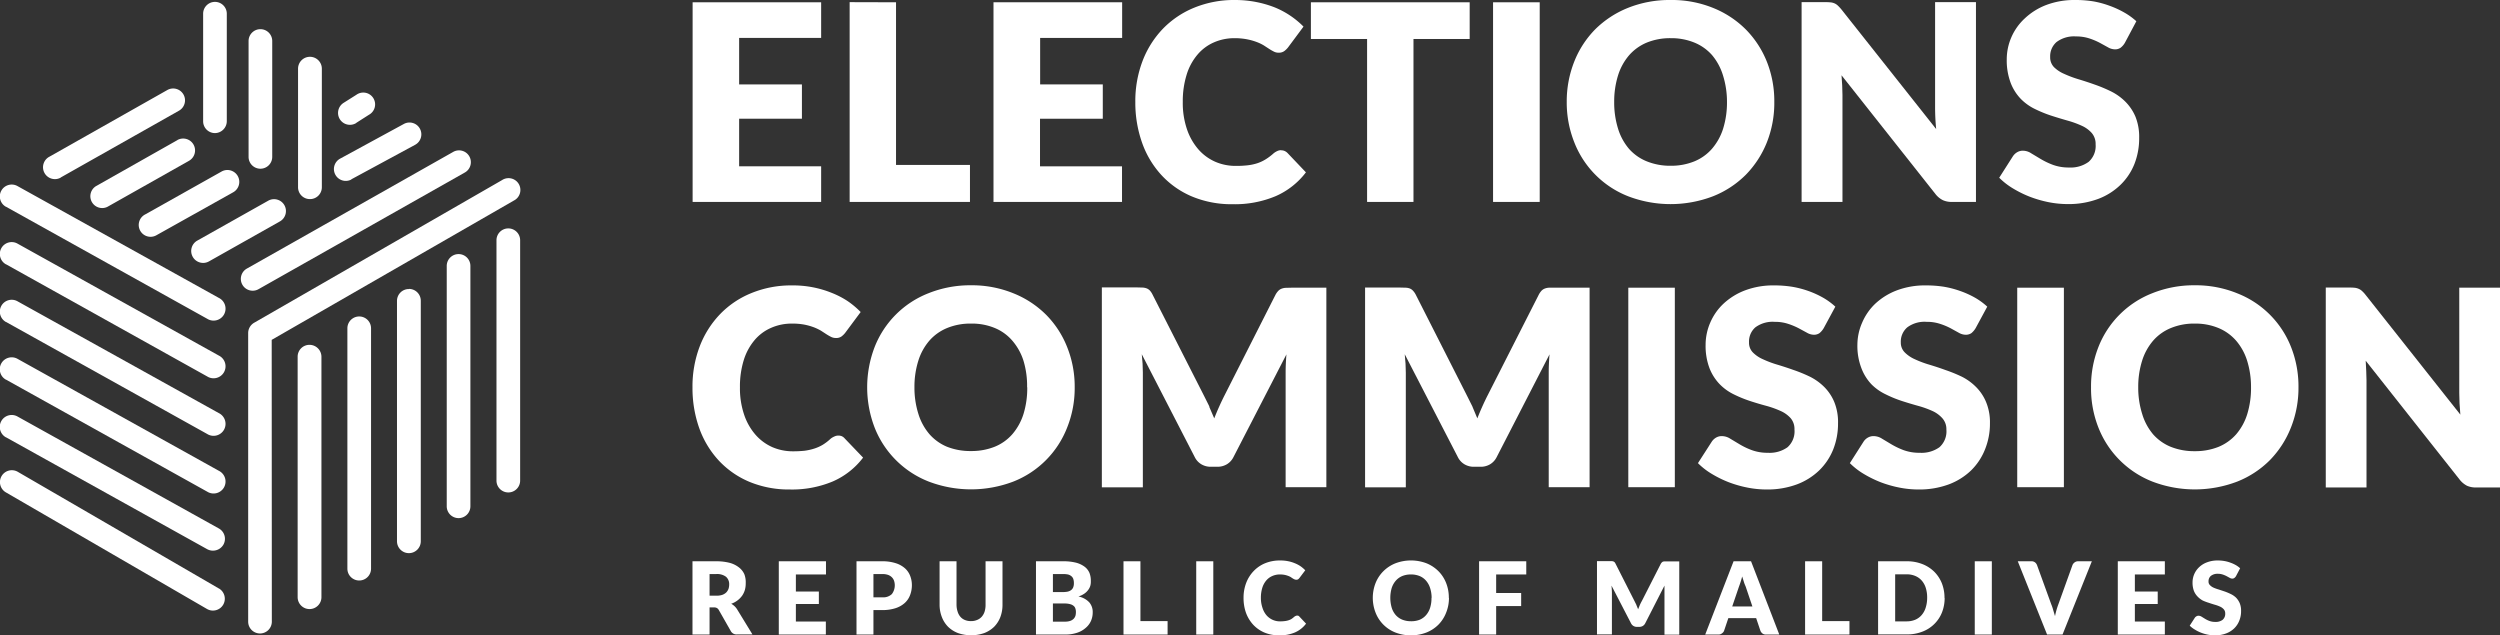 <svg xmlns="http://www.w3.org/2000/svg" viewBox="0 0 185.96 47.26"><rect x="0" y="0" width="185.96" height="47.26" fill="#333333" stroke="none"/><defs><clipPath id="a"><path fill="none" d="M0 0h185.96v47.26H0z" data-name="Rectangle 136"/></clipPath></defs><g data-name="Group 192"><path fill="#fff" d="M51.52.17v14.85h9.56v-2.65h-6.1V8.83h4.67V6.28h-4.67V2.82h6.1V.17Z" data-name="Path 302"/><path fill="#fff" d="M63.2.16v14.86h8.95v-2.75h-5.5V.17Z" data-name="Path 303"/><path fill="#fff" d="M73.9.17v14.85h9.56v-2.65h-6.1V8.83h4.67V6.28h-4.66V2.82h6.1V.17Z" data-name="Path 304"/><g data-name="Group 186"><g fill="#fff" clip-path="url(#a)" data-name="Group 185"><path d="M95.29 11.18a.7.7 0 0 1 .24.04.71.71 0 0 1 .24.16l1.37 1.44a5.68 5.68 0 0 1-2.25 1.77 7.84 7.84 0 0 1-3.2.6 7.63 7.63 0 0 1-3.04-.58 6.56 6.56 0 0 1-2.27-1.6 6.98 6.98 0 0 1-1.43-2.4 8.92 8.92 0 0 1-.5-3.02 8.38 8.38 0 0 1 .54-3.06 7.14 7.14 0 0 1 1.52-2.4A6.84 6.84 0 0 1 88.86.56a7.83 7.83 0 0 1 3-.56 8.16 8.16 0 0 1 1.58.15 7.94 7.94 0 0 1 1.38.4 6.4 6.4 0 0 1 2.14 1.43L95.8 3.54a1.55 1.55 0 0 1-.27.26.69.69 0 0 1-.42.12.76.76 0 0 1-.35-.08 3.55 3.55 0 0 1-.35-.2l-.4-.26a3.09 3.09 0 0 0-.52-.25 4.22 4.22 0 0 0-.7-.2 4.8 4.8 0 0 0-.94-.09 3.78 3.78 0 0 0-1.57.32 3.35 3.35 0 0 0-1.22.92 4.21 4.21 0 0 0-.8 1.5 6.64 6.64 0 0 0-.28 2 6.1 6.1 0 0 0 .31 2.03 4.45 4.45 0 0 0 .85 1.5 3.6 3.6 0 0 0 1.25.92 3.79 3.79 0 0 0 1.53.31 7.42 7.42 0 0 0 .85-.04 3.75 3.75 0 0 0 .73-.15 2.9 2.9 0 0 0 .63-.29 4.02 4.02 0 0 0 .6-.45 1.24 1.24 0 0 1 .27-.17.68.68 0 0 1 .3-.07" data-name="Path 305"/><path d="M109.32.17V2.9h-4.18v12.12h-3.45V2.9h-4.18V.17" data-name="Path 306"/><path d="M111.06.17h3.47v14.85h-3.47z" data-name="Rectangle 131"/><path d="M128.46 7.59a6.53 6.53 0 0 0-.3-1.99 4.26 4.26 0 0 0-.81-1.5 3.54 3.54 0 0 0-1.31-.93 4.52 4.52 0 0 0-1.76-.33 4.57 4.57 0 0 0-1.79.33 3.58 3.58 0 0 0-1.31.94 4.22 4.22 0 0 0-.82 1.49 6.53 6.53 0 0 0-.29 1.98 6.56 6.56 0 0 0 .29 2 4.22 4.22 0 0 0 .82 1.5 3.53 3.53 0 0 0 1.31.92 4.63 4.63 0 0 0 1.78.33 4.58 4.58 0 0 0 1.77-.33 3.5 3.5 0 0 0 1.3-.93 4.26 4.26 0 0 0 .83-1.49 6.56 6.56 0 0 0 .29-2m3.52 0a7.95 7.95 0 0 1-.55 3 7.31 7.31 0 0 1-1.57 2.42 7.18 7.18 0 0 1-2.44 1.6 8.84 8.84 0 0 1-6.31 0 7.06 7.06 0 0 1-4.01-4.02 8 8 0 0 1-.56-3 8.04 8.04 0 0 1 .56-3 7.17 7.17 0 0 1 1.56-2.4 7.32 7.32 0 0 1 2.45-1.6 8.33 8.33 0 0 1 3.16-.58 8.17 8.17 0 0 1 3.16.59 7.27 7.27 0 0 1 2.43 1.6 7.22 7.22 0 0 1 1.57 2.41 7.93 7.93 0 0 1 .55 2.99" data-name="Path 307"/><path d="M136.2.18a.94.94 0 0 1 .28.08.87.87 0 0 1 .23.16 3.07 3.07 0 0 1 .26.28l7.05 8.9a16.67 16.67 0 0 1-.08-1.58V.16h3.04v14.86h-1.8a1.55 1.55 0 0 1-.66-.13 1.62 1.62 0 0 1-.54-.44l-7-8.85.05.76.02.7v7.96h-3.04V.16h1.81a3.2 3.2 0 0 1 .38.02" data-name="Path 308"/><path d="M158.06 3.18a1.27 1.27 0 0 1-.32.37.72.72 0 0 1-.44.12 1.05 1.05 0 0 1-.5-.15l-.6-.33a5.04 5.04 0 0 0-.78-.33 3.12 3.12 0 0 0-1-.15 2.16 2.16 0 0 0-1.45.42 1.4 1.4 0 0 0-.47 1.11 1.04 1.04 0 0 0 .28.75 2.46 2.46 0 0 0 .75.5 8.18 8.18 0 0 0 1.06.4q.6.18 1.22.4a10.9 10.9 0 0 1 1.22.51 4.05 4.05 0 0 1 1.06.76 3.55 3.55 0 0 1 .75 1.11 4.02 4.02 0 0 1 .28 1.59 5.21 5.21 0 0 1-.35 1.93 4.46 4.46 0 0 1-1.04 1.56 4.8 4.8 0 0 1-1.67 1.05 6.3 6.3 0 0 1-2.26.38 7.38 7.38 0 0 1-1.41-.14 8.72 8.72 0 0 1-1.39-.4 8.2 8.2 0 0 1-1.26-.62 5.23 5.23 0 0 1-1.03-.8l1.02-1.6a.98.98 0 0 1 .32-.3.82.82 0 0 1 .43-.11 1.15 1.15 0 0 1 .62.2l.7.42a5.68 5.68 0 0 0 .9.43 3.4 3.4 0 0 0 1.2.2 2.28 2.28 0 0 0 1.46-.42 1.57 1.57 0 0 0 .52-1.3 1.24 1.24 0 0 0-.29-.85 2.18 2.18 0 0 0-.75-.54 7.1 7.1 0 0 0-1.05-.38q-.6-.17-1.22-.37a9.44 9.44 0 0 1-1.2-.49 3.75 3.75 0 0 1-1.06-.76 3.55 3.55 0 0 1-.75-1.19 4.75 4.75 0 0 1-.29-1.75 4.12 4.12 0 0 1 .34-1.63 4.17 4.17 0 0 1 1-1.41 4.83 4.83 0 0 1 1.6-1 5.92 5.92 0 0 1 2.15-.37 8.38 8.38 0 0 1 1.34.1 7 7 0 0 1 1.22.33 6.87 6.87 0 0 1 1.09.5 4.94 4.94 0 0 1 .9.65" data-name="Path 309"/><path d="M62.36 32.4a.7.7 0 0 1 .24.04.63.63 0 0 1 .23.17l1.37 1.43a5.67 5.67 0 0 1-2.25 1.77 7.85 7.85 0 0 1-3.2.6 7.63 7.63 0 0 1-3.03-.58 6.6 6.6 0 0 1-2.27-1.59 7.01 7.01 0 0 1-1.44-2.4 8.92 8.92 0 0 1-.5-3.02 8.4 8.4 0 0 1 .54-3.06 7.13 7.13 0 0 1 1.52-2.4 6.75 6.75 0 0 1 2.35-1.57 7.77 7.77 0 0 1 3-.56 7.66 7.66 0 0 1 2.96.56 6.38 6.38 0 0 1 1.19.62 6.48 6.48 0 0 1 .95.8l-1.16 1.56a1.51 1.51 0 0 1-.27.26.67.67 0 0 1-.43.11.76.76 0 0 1-.34-.08 3.97 3.97 0 0 1-.35-.2l-.4-.26a3.8 3.8 0 0 0-.52-.25 4.53 4.53 0 0 0-.7-.2 4.8 4.8 0 0 0-.94-.08 3.78 3.78 0 0 0-1.56.32 3.35 3.35 0 0 0-1.23.92 4.25 4.25 0 0 0-.8 1.49 6.62 6.62 0 0 0-.28 2.01 6.12 6.12 0 0 0 .31 2.03 4.4 4.4 0 0 0 .85 1.5 3.61 3.61 0 0 0 1.25.92 3.83 3.83 0 0 0 1.53.31 8.18 8.18 0 0 0 .85-.04 4.1 4.1 0 0 0 .73-.16 3.06 3.06 0 0 0 .63-.28 3.64 3.64 0 0 0 .6-.46 1.16 1.16 0 0 1 .27-.16.67.67 0 0 1 .3-.07" data-name="Path 310"/><path d="M76.4 28.81a6.46 6.46 0 0 0-.27-1.98 4.25 4.25 0 0 0-.83-1.49 3.46 3.46 0 0 0-1.3-.94 4.44 4.44 0 0 0-1.77-.33 4.54 4.54 0 0 0-1.78.33 3.54 3.54 0 0 0-1.32.94 4.2 4.2 0 0 0-.82 1.49 6.45 6.45 0 0 0-.29 1.98 6.49 6.49 0 0 0 .3 2 4.21 4.21 0 0 0 .82 1.49 3.56 3.56 0 0 0 1.3.93 4.71 4.71 0 0 0 1.8.32 4.61 4.61 0 0 0 1.75-.32 3.48 3.48 0 0 0 1.31-.93 4.27 4.27 0 0 0 .83-1.5 6.5 6.5 0 0 0 .28-2m3.53 0a7.9 7.9 0 0 1-.56 3 7.07 7.07 0 0 1-4 4.02 8.84 8.84 0 0 1-6.3 0 7.1 7.1 0 0 1-4.02-4.01 8.37 8.37 0 0 1 0-6 7.06 7.06 0 0 1 4.01-4 8.31 8.31 0 0 1 3.16-.59 8.18 8.18 0 0 1 3.16.6 7.27 7.27 0 0 1 2.43 1.6 7.13 7.13 0 0 1 1.56 2.4 7.9 7.9 0 0 1 .56 2.99" data-name="Path 311"/><path d="m89.95 30.26.37.86a19.8 19.8 0 0 1 .76-1.7l3.8-7.5a1.37 1.37 0 0 1 .22-.3.68.68 0 0 1 .24-.15.99.99 0 0 1 .3-.06l.4-.01h2.62v14.84h-3.03v-8.53c0-.42.02-.87.06-1.35L91.75 34a1.29 1.29 0 0 1-.5.54 1.36 1.36 0 0 1-.7.18h-.47a1.36 1.36 0 0 1-.71-.18 1.28 1.28 0 0 1-.5-.54l-3.94-7.65.06.7.02.65v8.55h-3.05V21.38h2.64l.39.01a1.03 1.03 0 0 1 .3.06.67.67 0 0 1 .24.16 1.27 1.27 0 0 1 .2.3l3.83 7.53.4.8" data-name="Path 312"/><path d="m109.53 30.26.36.86a19.8 19.8 0 0 1 .76-1.7l3.81-7.5a1.37 1.37 0 0 1 .21-.3.68.68 0 0 1 .25-.16.99.99 0 0 1 .3-.06h3.02v14.84h-3.04v-8.53c0-.42.02-.87.06-1.35L111.33 34a1.29 1.29 0 0 1-.5.54 1.36 1.36 0 0 1-.71.18h-.47a1.36 1.36 0 0 1-.71-.18 1.28 1.28 0 0 1-.5-.54l-3.95-7.65.06.71.02.65v8.54h-3.03V21.39h2.63l.4.01a1.03 1.03 0 0 1 .3.06.67.67 0 0 1 .23.16 1.27 1.27 0 0 1 .21.3l3.82 7.53.4.8" data-name="Path 313"/><path d="M121.12 21.4h3.46v14.84h-3.46z" data-name="Rectangle 132"/><path d="M135.66 24.4a1.36 1.36 0 0 1-.32.38.72.72 0 0 1-.43.12 1.05 1.05 0 0 1-.5-.15l-.61-.33a5.12 5.12 0 0 0-.79-.33 3.09 3.09 0 0 0-1-.15 2.16 2.16 0 0 0-1.44.41 1.4 1.4 0 0 0-.47 1.12 1.02 1.02 0 0 0 .28.74 2.4 2.4 0 0 0 .75.51 7.57 7.57 0 0 0 1.06.4c.4.12.8.25 1.22.4a10.71 10.71 0 0 1 1.22.5 4.1 4.1 0 0 1 1.06.76 3.46 3.46 0 0 1 .75 1.12 3.97 3.97 0 0 1 .28 1.59 5.21 5.21 0 0 1-.35 1.92 4.53 4.53 0 0 1-1.04 1.57 4.83 4.83 0 0 1-1.67 1.05 6.3 6.3 0 0 1-2.26.38 7.38 7.38 0 0 1-1.41-.14 8.63 8.63 0 0 1-1.4-.4 8.2 8.2 0 0 1-1.26-.62 5.23 5.23 0 0 1-1.03-.8l1.03-1.6a.96.96 0 0 1 .32-.3.81.81 0 0 1 .43-.11 1.16 1.16 0 0 1 .62.19l.7.42a5.43 5.43 0 0 0 .9.43 3.38 3.38 0 0 0 1.2.2 2.28 2.28 0 0 0 1.46-.41 1.58 1.58 0 0 0 .52-1.32 1.24 1.24 0 0 0-.28-.84 2.2 2.2 0 0 0-.75-.54 7.1 7.1 0 0 0-1.06-.38q-.6-.16-1.21-.36a9.1 9.1 0 0 1-1.22-.5 3.75 3.75 0 0 1-1.05-.76 3.6 3.6 0 0 1-.75-1.18 4.68 4.68 0 0 1-.29-1.75 4.13 4.13 0 0 1 .34-1.63 4.2 4.2 0 0 1 .99-1.42 4.88 4.88 0 0 1 1.6-.99 5.92 5.92 0 0 1 2.17-.37 8.34 8.34 0 0 1 1.33.1 7.04 7.04 0 0 1 1.23.32 6.87 6.87 0 0 1 1.09.5 5.07 5.07 0 0 1 .9.66" data-name="Path 314"/><path d="M146.96 24.4a1.41 1.41 0 0 1-.32.38.74.74 0 0 1-.44.12 1.06 1.06 0 0 1-.5-.15l-.6-.33a4.88 4.88 0 0 0-.79-.33 3.07 3.07 0 0 0-1-.15 2.15 2.15 0 0 0-1.44.41 1.4 1.4 0 0 0-.48 1.12 1.02 1.02 0 0 0 .29.74 2.44 2.44 0 0 0 .75.51 7.61 7.61 0 0 0 1.06.4c.4.12.8.25 1.21.4a11 11 0 0 1 1.23.5 4.08 4.08 0 0 1 1.05.76 3.46 3.46 0 0 1 .75 1.12 3.92 3.92 0 0 1 .29 1.59 5.1 5.1 0 0 1-.36 1.92 4.53 4.53 0 0 1-1.03 1.57 4.85 4.85 0 0 1-1.67 1.05 6.32 6.32 0 0 1-2.26.38 7.36 7.36 0 0 1-1.41-.14 8.58 8.58 0 0 1-1.4-.4 8.47 8.47 0 0 1-1.26-.62 5.32 5.32 0 0 1-1.03-.8l1.02-1.6a.92.92 0 0 1 .32-.3.83.83 0 0 1 .44-.11 1.16 1.16 0 0 1 .61.19l.7.42a5.67 5.67 0 0 0 .9.43 3.4 3.4 0 0 0 1.21.2 2.29 2.29 0 0 0 1.46-.41 1.58 1.58 0 0 0 .52-1.32 1.22 1.22 0 0 0-.3-.84 2.2 2.2 0 0 0-.74-.54 7.15 7.15 0 0 0-1.06-.38q-.58-.16-1.2-.36a8.9 8.9 0 0 1-1.22-.5 3.77 3.77 0 0 1-1.06-.75 3.59 3.59 0 0 1-.74-1.19 4.62 4.62 0 0 1-.3-1.75 4.13 4.13 0 0 1 .35-1.63 4.25 4.25 0 0 1 .98-1.42 4.9 4.9 0 0 1 1.6-.99 5.92 5.92 0 0 1 2.18-.37 8.46 8.46 0 0 1 1.33.1 7.04 7.04 0 0 1 1.22.32 6.78 6.78 0 0 1 1.1.5 4.93 4.93 0 0 1 .9.66" data-name="Path 315"/><path d="M150.05 21.4h3.47v14.84h-3.47z" data-name="Rectangle 133"/><path d="M167.44 28.81a6.54 6.54 0 0 0-.29-1.98 4.2 4.2 0 0 0-.82-1.49 3.53 3.53 0 0 0-1.31-.94 4.46 4.46 0 0 0-1.76-.33 4.51 4.51 0 0 0-1.78.33 3.5 3.5 0 0 0-1.32.94 4.2 4.2 0 0 0-.82 1.49 6.45 6.45 0 0 0-.29 1.98 6.49 6.49 0 0 0 .3 2 4.21 4.21 0 0 0 .81 1.5 3.53 3.53 0 0 0 1.32.93 4.68 4.68 0 0 0 1.78.32 4.63 4.63 0 0 0 1.76-.32 3.55 3.55 0 0 0 1.32-.94 4.22 4.22 0 0 0 .82-1.5 6.58 6.58 0 0 0 .28-2m3.53 0a7.97 7.97 0 0 1-.56 3 7.28 7.28 0 0 1-1.56 2.42 7.13 7.13 0 0 1-2.43 1.6 8.84 8.84 0 0 1-6.32 0 7.1 7.1 0 0 1-4.01-4.01 7.96 7.96 0 0 1-.55-3 7.99 7.99 0 0 1 .55-3 7.06 7.06 0 0 1 4.01-4 8.31 8.31 0 0 1 3.16-.59 8.17 8.17 0 0 1 3.16.6 7.06 7.06 0 0 1 4 4 7.96 7.96 0 0 1 .55 2.99" data-name="Path 316"/><path d="M175.19 21.41a.97.97 0 0 1 .27.08.82.82 0 0 1 .24.16 2.15 2.15 0 0 1 .25.27l7.06 8.92-.06-.83-.02-.76V21.4h3.04v14.86h-1.8a1.58 1.58 0 0 1-.67-.13 1.7 1.7 0 0 1-.53-.44l-7-8.86.04.77.02.7v7.96H173V21.39h1.82a3.32 3.32 0 0 1 .38.02" data-name="Path 317"/><path d="M52.78 44.31h.5a1.32 1.32 0 0 0 .44-.06.83.83 0 0 0 .3-.18.8.8 0 0 0 .17-.27 1.1 1.1 0 0 0 .05-.34.72.72 0 0 0-.24-.56 1.1 1.1 0 0 0-.72-.2h-.5m0 2.48v2.02h-1.27v-5.45h1.78a3.91 3.91 0 0 1 1 .12 1.92 1.92 0 0 1 .68.34 1.3 1.3 0 0 1 .4.51 1.67 1.67 0 0 1 .1.65 1.81 1.81 0 0 1-.06.5 1.52 1.52 0 0 1-.2.43 1.66 1.66 0 0 1-.82.61 1.2 1.2 0 0 1 .43.4l1.15 1.88h-1.14a.48.48 0 0 1-.46-.23l-.9-1.58a.4.4 0 0 0-.14-.15.44.44 0 0 0-.22-.05Z" data-name="Path 318"/><path d="M61.44 41.75v.98H59.2V44h1.71v.93H59.2v1.3h2.23v.97h-3.5v-5.45" data-name="Path 319"/><path d="M64.97 44.43h.66a.92.92 0 0 0 .71-.24 1.08 1.08 0 0 0 .16-1 .7.7 0 0 0-.17-.26.77.77 0 0 0-.28-.17 1.3 1.3 0 0 0-.42-.06h-.66m0 2.68v1.82h-1.26v-5.45h1.92a3.17 3.17 0 0 1 .99.14 1.88 1.88 0 0 1 .68.37 1.46 1.46 0 0 1 .4.57 1.91 1.91 0 0 1 .13.7 2.06 2.06 0 0 1-.14.75 1.5 1.5 0 0 1-.4.58 1.89 1.89 0 0 1-.68.38 3.14 3.14 0 0 1-.98.14Z" data-name="Path 320"/><path d="M72.23 46.2a1.11 1.11 0 0 0 .46-.09.9.9 0 0 0 .34-.24 1.07 1.07 0 0 0 .21-.38 1.68 1.68 0 0 0 .07-.51v-3.23h1.26v3.23a2.59 2.59 0 0 1-.16.92 2.12 2.12 0 0 1-.46.72 2.16 2.16 0 0 1-.74.47 2.96 2.96 0 0 1-1.95 0 2.14 2.14 0 0 1-.74-.47 2.11 2.11 0 0 1-.46-.72 2.52 2.52 0 0 1-.17-.92v-3.23h1.26v3.22a1.67 1.67 0 0 0 .08.52 1.06 1.06 0 0 0 .2.38.88.88 0 0 0 .35.25 1.15 1.15 0 0 0 .45.08" data-name="Path 321"/><path d="M78.32 44.89v1.35h.9a1.12 1.12 0 0 0 .4-.06.66.66 0 0 0 .25-.16.59.59 0 0 0 .13-.23 1.05 1.05 0 0 0 .03-.26.82.82 0 0 0-.04-.27.4.4 0 0 0-.14-.2.65.65 0 0 0-.25-.12 1.47 1.47 0 0 0-.4-.05m-.88-.85h.66a2.06 2.06 0 0 0 .37-.02.72.72 0 0 0 .3-.11.48.48 0 0 0 .17-.2.8.8 0 0 0 .06-.34.91.91 0 0 0-.05-.32.45.45 0 0 0-.15-.2.61.61 0 0 0-.25-.12 1.87 1.87 0 0 0-.37-.03h-.74Zm-1.26 3.16v-5.45h2a3.82 3.82 0 0 1 .96.1 1.83 1.83 0 0 1 .65.3 1.13 1.13 0 0 1 .37.47 1.58 1.58 0 0 1 .1.6 1.16 1.16 0 0 1-.04.36 1 1 0 0 1-.17.32 1.19 1.19 0 0 1-.29.27 1.7 1.7 0 0 1-.42.2 1.5 1.5 0 0 1 .8.43 1.1 1.1 0 0 1 .26.76 1.55 1.55 0 0 1-.14.65 1.45 1.45 0 0 1-.4.51 1.8 1.8 0 0 1-.63.35 2.75 2.75 0 0 1-.88.13Z" data-name="Path 322"/><path d="M84.83 46.2h2.02v1h-3.28v-5.45h1.26" data-name="Path 323"/><path d="M88.98 41.75h1.27v5.45h-1.27z" data-name="Rectangle 134"/><path d="M96.48 45.79a.24.24 0 0 1 .09.01.21.21 0 0 1 .08.06l.5.53a2.07 2.07 0 0 1-.82.65 2.85 2.85 0 0 1-1.18.22 2.82 2.82 0 0 1-1.1-.21 2.44 2.44 0 0 1-.84-.59 2.65 2.65 0 0 1-.53-.88 3.28 3.28 0 0 1-.18-1.11 3.07 3.07 0 0 1 .2-1.12 2.6 2.6 0 0 1 .56-.88 2.47 2.47 0 0 1 .86-.58 2.89 2.89 0 0 1 1.1-.2 2.92 2.92 0 0 1 .57.05 2.61 2.61 0 0 1 .51.15 2.28 2.28 0 0 1 .44.23 2.4 2.4 0 0 1 .35.3l-.43.57a.57.57 0 0 1-.1.1.25.25 0 0 1-.16.03.26.26 0 0 1-.12-.03.81.81 0 0 1-.13-.07l-.15-.1a1.29 1.29 0 0 0-.2-.09 1.8 1.8 0 0 0-.25-.07 1.93 1.93 0 0 0-.35-.03 1.38 1.38 0 0 0-.57.12 1.22 1.22 0 0 0-.45.34 1.55 1.55 0 0 0-.29.55 2.5 2.5 0 0 0-.1.73 2.26 2.26 0 0 0 .12.75 1.58 1.58 0 0 0 .3.55 1.32 1.32 0 0 0 1.02.45 2.52 2.52 0 0 0 .32-.02 1.38 1.38 0 0 0 .26-.05 1.07 1.07 0 0 0 .24-.1 1.69 1.69 0 0 0 .22-.17.48.48 0 0 1 .1-.06.27.27 0 0 1 .1-.03" data-name="Path 324"/><path d="M106.49 44.47a2.38 2.38 0 0 0-.11-.72 1.54 1.54 0 0 0-.3-.55 1.28 1.28 0 0 0-.48-.35 1.68 1.68 0 0 0-.65-.12 1.7 1.7 0 0 0-.65.12 1.31 1.31 0 0 0-.48.35 1.54 1.54 0 0 0-.3.54 2.64 2.64 0 0 0 0 1.46 1.52 1.52 0 0 0 .3.55 1.31 1.31 0 0 0 .48.34 1.7 1.7 0 0 0 .65.12 1.68 1.68 0 0 0 .65-.11 1.28 1.28 0 0 0 .48-.35 1.52 1.52 0 0 0 .3-.55 2.37 2.37 0 0 0 .1-.73m1.3 0a2.92 2.92 0 0 1-.21 1.1 2.6 2.6 0 0 1-.57.89 2.64 2.64 0 0 1-.9.59 3.23 3.23 0 0 1-2.3 0 2.6 2.6 0 0 1-1.48-1.48 3.04 3.04 0 0 1 0-2.2 2.61 2.61 0 0 1 .58-.88 2.66 2.66 0 0 1 .9-.59 3.26 3.26 0 0 1 2.31 0 2.68 2.68 0 0 1 .9.6 2.58 2.58 0 0 1 .56.87 2.94 2.94 0 0 1 .2 1.1" data-name="Path 325"/><path d="M113.53 41.75v.98h-2.24v1.38h1.86v.97h-1.86v2.12h-1.27v-5.45" data-name="Path 326"/><path d="m121.72 45 .13.32.13-.32a3.11 3.11 0 0 1 .15-.3l1.4-2.75a.48.48 0 0 1 .08-.11.33.33 0 0 1 .08-.06.4.4 0 0 1 .12-.02h1.1v5.45h-1.1V43.56l-1.43 2.8a.5.5 0 0 1-.18.2.52.52 0 0 1-.27.07h-.17a.5.5 0 0 1-.26-.07.48.48 0 0 1-.18-.2l-1.45-2.8.02.26.01.24v3.13h-1.11v-5.45h1.1a.39.39 0 0 1 .11.02.3.3 0 0 1 .1.06.48.48 0 0 1 .07.11l1.4 2.76.15.3" data-name="Path 327"/><path d="M128.85 45.11h1.5l-.5-1.48c-.04-.1-.09-.2-.13-.34l-.13-.41a7.32 7.32 0 0 1-.24.76m3 3.56h-.98a.42.42 0 0 1-.26-.07.5.5 0 0 1-.16-.2l-.32-.95h-2.07l-.32.95a.43.43 0 0 1-.15.18.4.4 0 0 1-.26.09h-.99l2.11-5.45h1.3Z" data-name="Path 328"/><path d="M135.54 46.2h2.03v1h-3.3v-5.45h1.27" data-name="Path 329"/><path d="M143.35 44.47a2.37 2.37 0 0 0-.1-.73 1.53 1.53 0 0 0-.3-.55 1.3 1.3 0 0 0-.49-.35 1.62 1.62 0 0 0-.64-.12h-.85v3.5h.85a1.68 1.68 0 0 0 .64-.12 1.3 1.3 0 0 0 .48-.35 1.51 1.51 0 0 0 .3-.55 2.4 2.4 0 0 0 .11-.73m1.3 0a2.9 2.9 0 0 1-.2 1.09 2.52 2.52 0 0 1-1.47 1.43 3.15 3.15 0 0 1-1.16.2h-2.12v-5.44h2.12a3.1 3.1 0 0 1 1.15.2 2.62 2.62 0 0 1 .9.57 2.56 2.56 0 0 1 .57.86 2.92 2.92 0 0 1 .2 1.1" data-name="Path 330"/><path d="M146.89 41.75h1.27v5.45h-1.27z" data-name="Rectangle 135"/><path d="M150.09 41.75h1.01a.41.41 0 0 1 .27.08.47.47 0 0 1 .15.2l1.06 2.92c.05.12.1.26.14.41l.14.47a5.58 5.58 0 0 1 .25-.88l1.05-2.92a.48.48 0 0 1 .15-.19.42.42 0 0 1 .27-.09h1.02l-2.18 5.45h-1.15" data-name="Path 331"/><path d="M161.03 41.75v.98h-2.23V44h1.7v.93h-1.7v1.3h2.23v.97h-3.5v-5.45" data-name="Path 332"/><path d="M166.32 42.86a.45.45 0 0 1-.12.13.24.24 0 0 1-.16.05.4.4 0 0 1-.19-.06l-.22-.12a2.06 2.06 0 0 0-.28-.12 1.17 1.17 0 0 0-.37-.06.8.8 0 0 0-.53.16.51.51 0 0 0-.17.4.36.36 0 0 0 .1.28.86.86 0 0 0 .27.19 2.97 2.97 0 0 0 .39.14l.45.15a4.13 4.13 0 0 1 .45.19 1.49 1.49 0 0 1 .39.27 1.38 1.38 0 0 1 .27.41 1.46 1.46 0 0 1 .1.59 1.84 1.84 0 0 1-.13.7 1.62 1.62 0 0 1-.38.58 1.75 1.75 0 0 1-.61.38 2.3 2.3 0 0 1-.84.14 2.56 2.56 0 0 1-.5-.05 2.88 2.88 0 0 1-.52-.15 2.63 2.63 0 0 1-.46-.23 1.93 1.93 0 0 1-.38-.29l.38-.59a.33.33 0 0 1 .11-.1.29.29 0 0 1 .16-.05.44.44 0 0 1 .23.07l.26.16a1.86 1.86 0 0 0 .33.16 1.22 1.22 0 0 0 .44.07.84.84 0 0 0 .53-.15.58.58 0 0 0 .2-.49.44.44 0 0 0-.11-.3.79.79 0 0 0-.28-.2 2.6 2.6 0 0 0-.39-.14 8.9 8.9 0 0 1-.44-.14 3.53 3.53 0 0 1-.45-.17 1.57 1.57 0 0 1-.38-.29 1.31 1.31 0 0 1-.28-.43 1.78 1.78 0 0 1-.1-.64 1.55 1.55 0 0 1 .49-1.12 1.68 1.68 0 0 1 .58-.36 2.2 2.2 0 0 1 .8-.14 2.9 2.9 0 0 1 .49.04 2.55 2.55 0 0 1 .45.12 2.4 2.4 0 0 1 .4.18 1.78 1.78 0 0 1 .33.24" data-name="Path 333"/><path d="M26.72 23.54a.88.88 0 0 0-.88.88V42.3a.88.88 0 1 0 1.76 0V24.42a.88.88 0 0 0-.88-.88" data-name="Path 334"/><path d="M23.02 25.65a.88.88 0 0 0-.88.89v17.88a.88.88 0 1 0 1.77 0V26.54a.89.89 0 0 0-.89-.89" data-name="Path 335"/><path d="M30.42 21.5a.88.88 0 0 0-.89.88v17.88a.88.88 0 1 0 1.77 0V22.38a.88.88 0 0 0-.88-.89" data-name="Path 336"/><path d="M34.11 18.9a.88.88 0 0 0-.88.88v17.88a.88.88 0 1 0 1.76 0V19.78a.88.88 0 0 0-.88-.88" data-name="Path 337"/><path d="M37.8 16.99a.88.88 0 0 0-.87.88v17.88a.88.88 0 1 0 1.76 0V17.87a.88.88 0 0 0-.88-.88" data-name="Path 338"/><path d="M.45 19.66 15.41 28a.89.89 0 1 0 .87-1.55L1.3 18.12a.88.88 0 0 0-.86 1.54" data-name="Path 339"/><path d="m.45 15.38 14.96 8.33a.89.89 0 1 0 .87-1.55L1.3 13.84a.88.88 0 0 0-.86 1.54" data-name="Path 340"/><path d="m.45 23.95 14.96 8.33a.89.89 0 1 0 .87-1.55L1.3 22.41a.88.88 0 0 0-.86 1.54" data-name="Path 341"/><path d="m.45 28.24 14.96 8.33a.89.89 0 1 0 .87-1.55L1.3 26.69a.88.88 0 0 0-.86 1.55" data-name="Path 342"/><path d="m.45 32.53 14.96 8.32a.9.9 0 0 0 1.21-.34.88.88 0 0 0-.34-1.2L1.3 30.98a.88.88 0 0 0-.86 1.55" data-name="Path 343"/><path d="M16.29 43.78 1.33 35.1a.88.88 0 0 0-.9 1.52L15.4 45.3a.88.88 0 0 0 .88-1.53" data-name="Path 344"/><path d="m4.52 13.2 8.8-4.97a.88.88 0 0 0-.88-1.53l-8.79 4.97a.88.88 0 1 0 .87 1.54" data-name="Path 345"/><path d="M14.67 17.9a.88.88 0 0 0 .88 1.54l5.27-2.97a.88.88 0 0 0-.87-1.54" data-name="Path 346"/><path d="m26.13 13.34 4.75-2.57a.88.88 0 1 0-.84-1.55L25.3 11.8a.88.88 0 0 0 .84 1.55" data-name="Path 347"/><path d="m19.23 21.51 15.35-8.68a.88.88 0 1 0-.87-1.53l-15.35 8.68a.88.88 0 0 0 .87 1.53" data-name="Path 348"/><path d="M10.8 15.95a.88.88 0 1 0 .85 1.54l5.7-3.19a.88.88 0 1 0-.87-1.54" data-name="Path 349"/><path d="m26.5 9.14.94-.6a.88.88 0 1 0-.93-1.49l-.95.6a.88.88 0 0 0 .94 1.5" data-name="Path 350"/><path d="m13.2 10.42-6.05 3.42A.88.88 0 0 0 8 15.38l6.06-3.42a.88.88 0 0 0-.87-1.54" data-name="Path 351"/><path d="M15.99 9.9a.89.89 0 0 0 .88-.88v-8a.88.88 0 1 0-1.76 0v8a.88.88 0 0 0 .88.88" data-name="Path 352"/><path d="M19.37 12.55a.88.88 0 0 0 .88-.88V3.05a.88.88 0 1 0-1.76 0v8.62a.88.88 0 0 0 .88.88" data-name="Path 353"/><path d="M23.06 14.81a.88.88 0 0 0 .88-.88V5.11a.88.88 0 1 0-1.77 0v8.82a.88.88 0 0 0 .89.88" data-name="Path 354"/><path d="m20.21 25.28 18.01-10.36a.88.88 0 1 0-.88-1.52L18.9 24.01a.89.89 0 0 0-.44.76v21.47a.88.88 0 1 0 1.76 0" data-name="Path 355"/></g></g></g></svg>